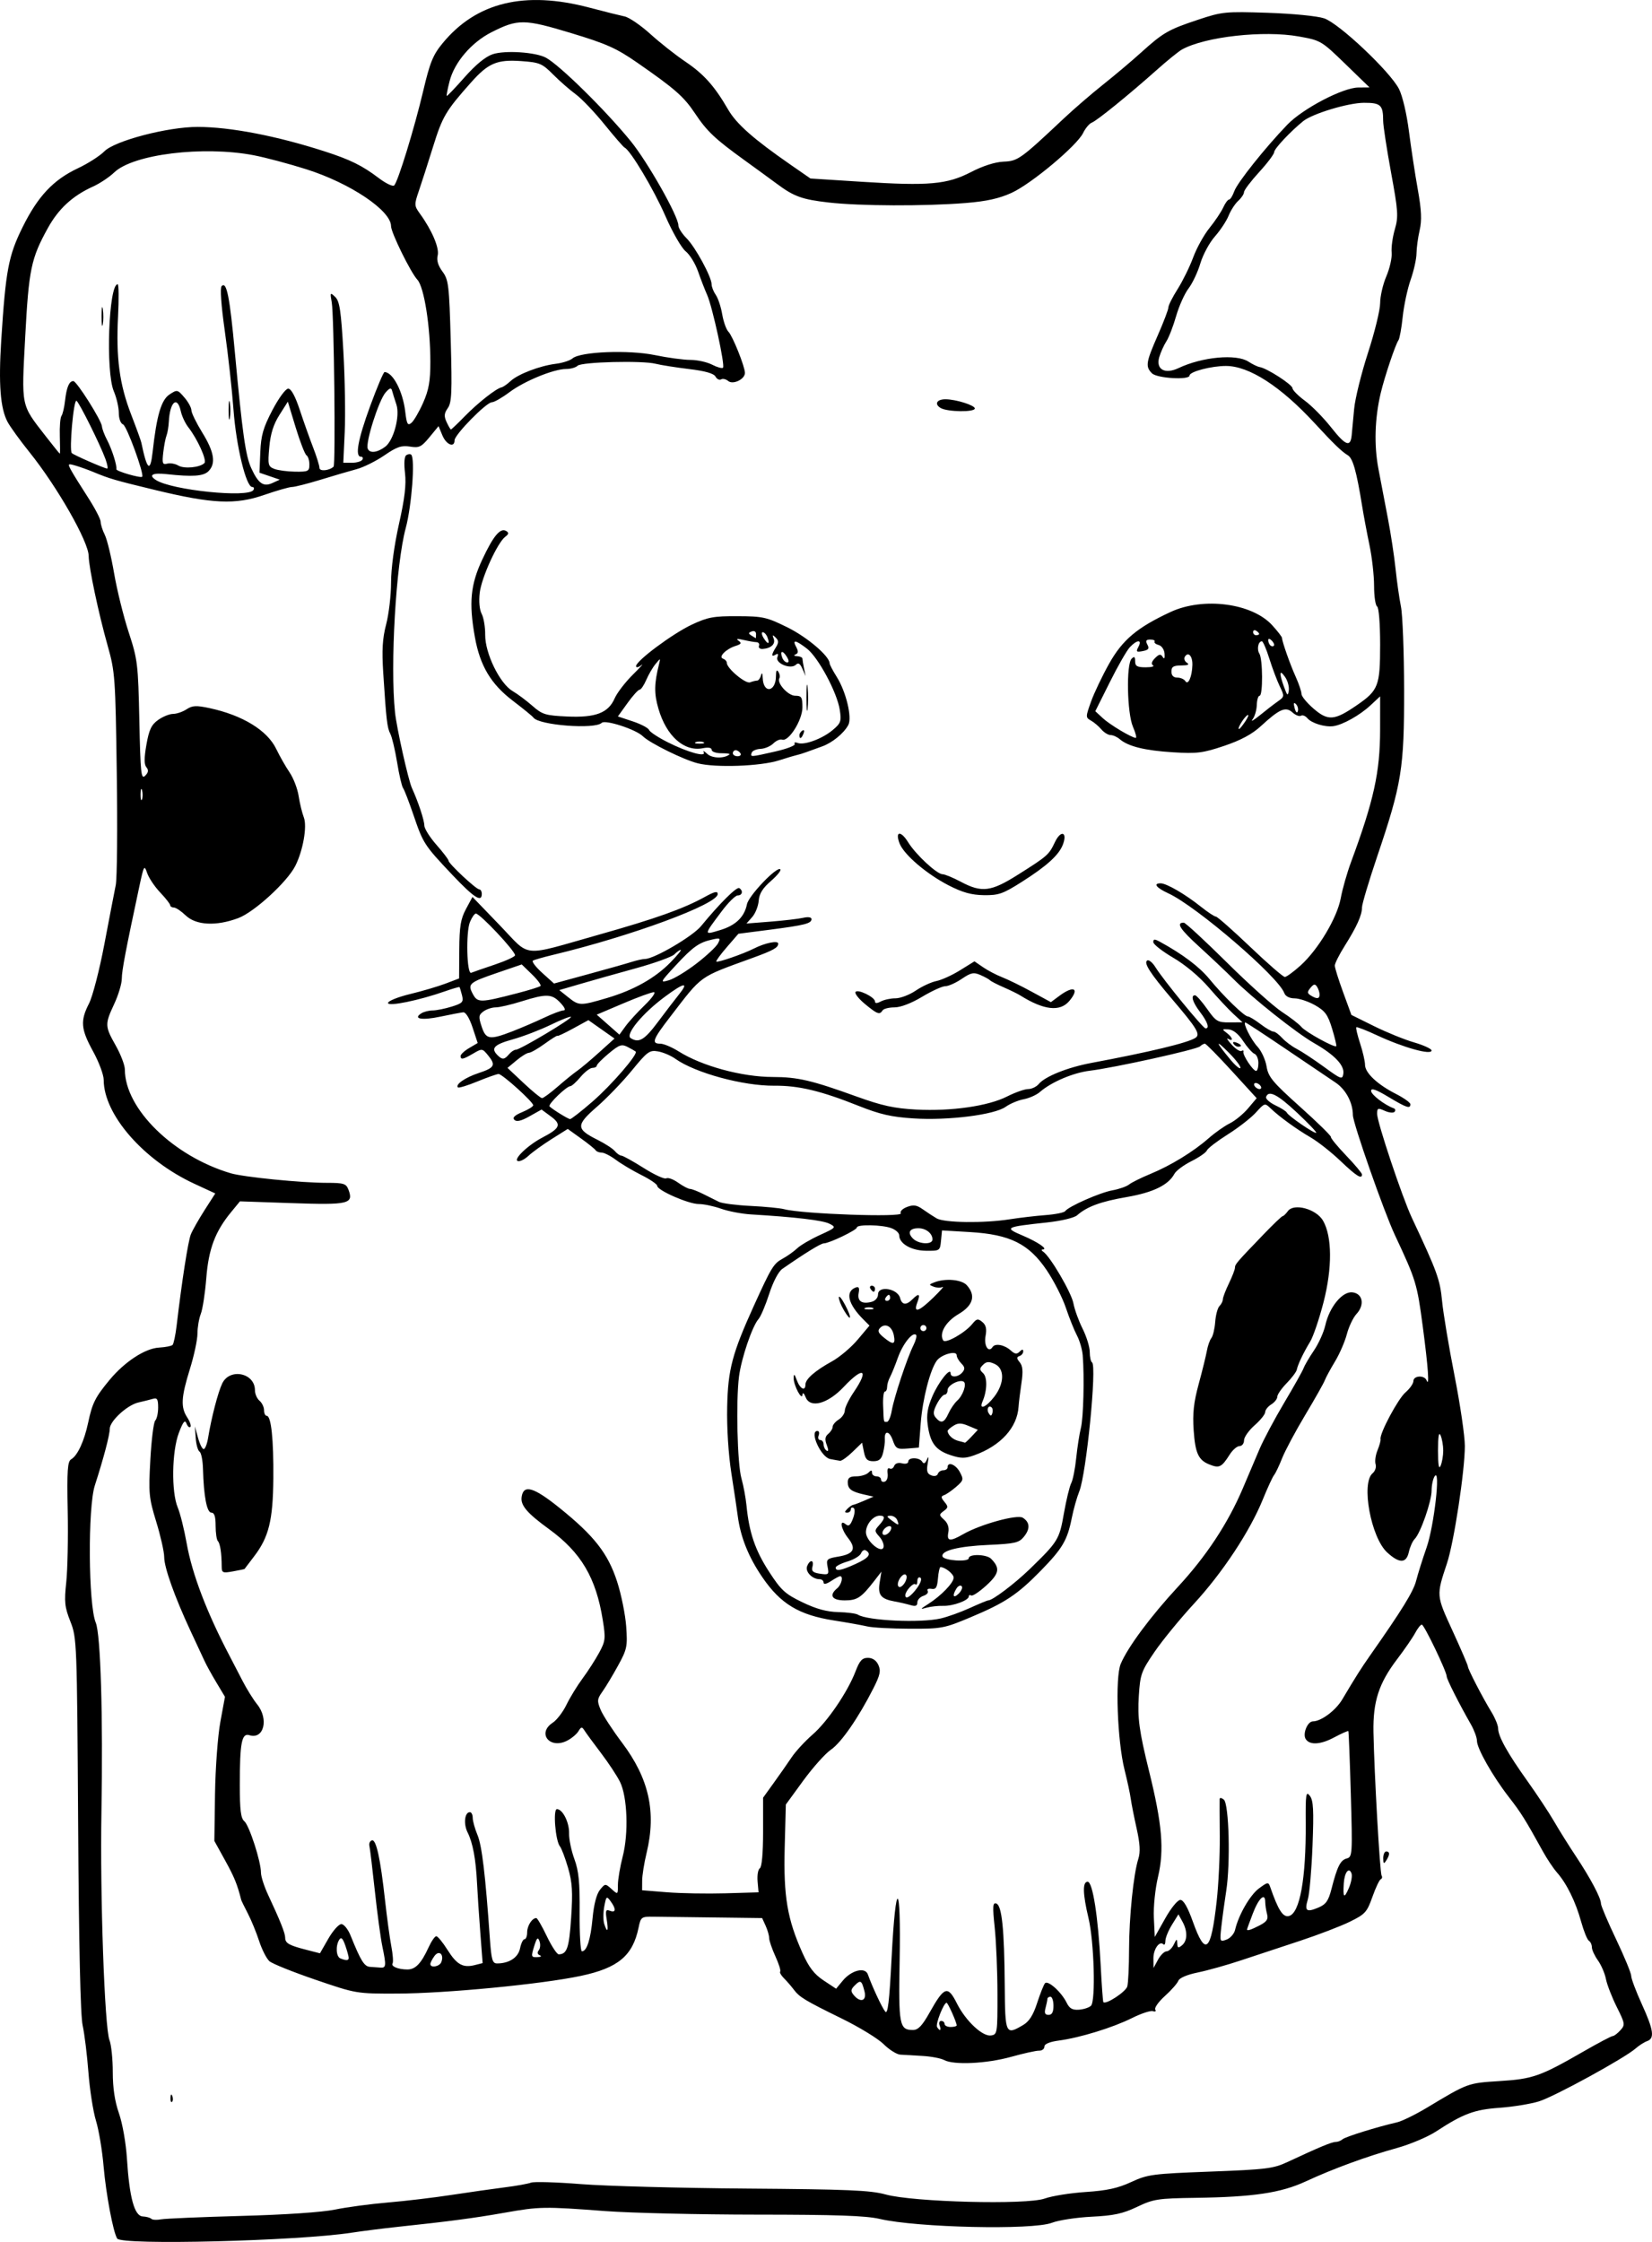 <?xml version="1.0" encoding="UTF-8" standalone="no"?>
<!-- Created with Inkscape (http://www.inkscape.org/) -->
<svg xmlns:rdf="http://www.w3.org/1999/02/22-rdf-syntax-ns#" xmlns="http://www.w3.org/2000/svg" xmlns:cc="http://web.resource.org/cc/" xmlns:dc="http://purl.org/dc/elements/1.1/" xmlns:svg="http://www.w3.org/2000/svg" xmlns:inkscape="http://www.inkscape.org/namespaces/inkscape" xmlns:sodipodi="http://sodipodi.sourceforge.net/DTD/sodipodi-0.dtd" xmlns:ns1="http://sozi.baierouge.fr" xmlns:xlink="http://www.w3.org/1999/xlink" id="svg2" viewBox="0 0 546.16 741.01" version="1.0" inkscape:version="0.91 r13725">
  <g id="layer1" transform="translate(-87.717 -138.83)">
    <path id="path2616" style="fill:#000000" d="m126.46 878.72c-1.35-2.17-3.7-14.71-4.5-23.93-0.45-5.22-1.58-11.97-2.51-15-0.93-3.02-2.06-10.22-2.5-16-0.44-5.77-1.3-12.75-1.91-15.5-0.73-3.26-1.25-26.39-1.49-66.5-0.38-60.34-0.43-61.6-2.56-67-1.89-4.79-2.07-6.47-1.37-13 0.44-4.12 0.66-14.76 0.48-23.64-0.26-13.38-0.06-16.29 1.16-17 2.11-1.23 4.32-6.03 5.62-12.19 1.35-6.37 2.33-8.32 7.03-14 5.01-6.04 11.77-10.47 16.39-10.72 2.09-0.12 4.1-0.51 4.47-0.88 0.36-0.37 0.97-3.24 1.34-6.37 1.76-14.93 3.79-27.93 4.71-30.2 0.56-1.37 2.61-4.97 4.54-8l3.53-5.5-6.94-3.21c-16.79-7.78-29.95-22.86-29.95-34.33 0-1.66-1.58-5.89-3.5-9.39-4.07-7.41-4.3-10.09-1.35-15.86 1.19-2.31 3.48-11.18 5.09-19.71 1.62-8.52 3.3-17.26 3.74-19.41 0.45-2.14 0.6-18.79 0.34-37-0.44-31.68-0.57-33.47-3-42.09-3.02-10.68-6.24-25.9-6.29-29.72-0.05-4.74-10.42-22.9-19.569-34.28-3.095-3.85-6.352-8.35-7.238-10-2.399-4.47-3.022-12.49-2.098-27 1.477-23.15 2.379-27.92 7.07-37.4 5.055-10.21 10.145-15.62 18.305-19.46 3.3-1.55 7.23-4.07 8.73-5.59 3.46-3.5 20.98-8.08 30.84-8.06 10.81 0.02 26.03 2.95 41.93 8.07 8.44 2.72 12.46 4.69 17.84 8.77 2.42 1.84 4.75 2.96 5.2 2.5 1.28-1.33 6.66-18.85 9.57-31.14 2.27-9.61 3.25-12.01 6.5-15.94 11.14-13.48 27.06-17.33 48.39-11.71 4.95 1.31 10.22 2.62 11.7 2.93 1.49 0.3 5.31 2.91 8.5 5.79 3.19 2.89 8.4 7 11.58 9.14 6.11 4.11 9.67 8.09 14.16 15.85 2.76 4.77 8.38 9.73 20.64 18.23l6.58 4.56 16.92 1.08c22.25 1.42 28.24 0.89 36.18-3.22 3.91-2.03 7.94-3.31 10.73-3.43 4.77-0.2 5.59-0.79 20.01-14.35 3.3-3.1 9.11-8.11 12.91-11.13s9.43-7.76 12.5-10.54c7.35-6.64 9.06-7.63 18.92-10.9 7.95-2.64 8.98-2.74 23-2.28 8.33 0.28 16.4 1.07 18.67 1.84 4.92 1.66 21.79 17.58 24.73 23.34 1.15 2.26 2.56 8.23 3.29 14 0.71 5.53 2.02 14.16 2.92 19.18 1.23 6.91 1.38 10.19 0.62 13.5-0.56 2.4-1.02 5.84-1.04 7.65-0.01 1.8-0.88 5.73-1.94 8.73-1.05 3-2.23 8.5-2.62 12.22-0.39 3.73-1.02 7.22-1.41 7.77-1.01 1.42-4.61 12.16-5.87 17.5-1.97 8.32-2.23 17.17-0.76 24.95 0.79 4.15 2.22 11.6 3.16 16.55 0.95 4.95 2.08 12.38 2.51 16.5 0.43 4.13 1.23 9.75 1.78 12.5 0.56 2.75 1.03 15.13 1.05 27.5 0.04 26.08-0.77 31.11-8.93 55.21-2.74 8.12-4.99 15.65-4.99 16.73 0 2.57-1.7 6.36-5.73 12.76-1.8 2.86-3.27 5.79-3.26 6.5 0 0.72 1.24 4.68 2.75 8.8l2.74 7.5 7.5 3.71c4.12 2.04 10.09 4.47 13.25 5.38 3.16 0.92 5.75 2.12 5.75 2.66 0 1.63-9.27-0.94-18-5-3.58-1.67-6.67-2.87-6.88-2.68-0.21 0.2 0.36 2.59 1.25 5.33 0.9 2.74 1.63 5.93 1.63 7.09 0 2.65 4.1 6.51 10.25 9.63 2.61 1.33 4.75 2.86 4.75 3.4 0 1.6-1.31 1.16-7.31-2.45-4.04-2.43-5.69-3-5.69-1.98 0 1.24 4.41 4.64 7.5 5.77 0.55 0.2 0.66 0.73 0.25 1.17s-1.87 0.28-3.25-0.35c-2.25-1.02-2.5-0.92-2.5 1.04 0 2.72 8.3 27.55 11.46 34.28 8.44 17.98 9.33 20.44 10.02 27.61 0.39 4.07 2.25 15.16 4.12 24.66s3.4 19.94 3.4 23.2c0 8.24-3.58 31.75-5.89 38.73-3.58 10.78-3.6 10.54 1.85 22.41 2.77 6.04 5.04 11.31 5.04 11.71 0 0.9 4.9 10.37 7.85 15.18 1.18 1.93 2.14 4.31 2.15 5.29 0 2.63 3.08 8.17 9.66 17.39 3.21 4.5 7.19 10.52 8.84 13.37 1.65 2.86 4.89 8.03 7.19 11.49 4.85 7.3 8.31 13.82 8.31 15.67 0 0.72 2.25 6.02 5 11.79s5 11.23 5 12.12c0 0.9 1.58 5.09 3.5 9.31 3.92 8.6 4.31 11.35 1.75 12.25-0.96 0.34-2.65 1.42-3.75 2.39-3.59 3.19-26.87 15.94-32 17.52-2.75 0.85-8.6 1.8-13 2.12-8.38 0.59-12.01 1.95-21 7.82-2.75 1.8-8.6 4.27-13 5.49-9.93 2.75-21 6.81-30.07 11.01-8.26 3.82-17.32 5.17-36.43 5.44-12.51 0.18-13.93 0.4-19.38 3-4.72 2.24-7.67 2.88-15 3.24-5.01 0.25-10.92 1.15-13.12 2-6.38 2.48-44.61 1.62-57-1.28-4.53-1.06-14.48-1.4-40.67-1.41-19.07-0.01-41.57-0.54-50-1.17-20.28-1.53-21.68-1.51-33.33 0.55-10.05 1.77-18.35 2.87-35 4.63-4.95 0.53-11.92 1.41-15.5 1.96-17.84 2.75-76.14 4.21-77.54 1.94zm41.04-7.48c14.52-0.39 26.76-1.22 31-2.1 3.85-0.8 11.72-1.85 17.5-2.34s15.22-1.61 21-2.5c5.78-0.88 13.65-2 17.5-2.49 3.85-0.48 7.8-1.19 8.78-1.57 0.97-0.37 8.4-0.16 16.5 0.49 8.09 0.64 32.72 1.3 54.72 1.47 33.49 0.25 40.98 0.56 46 1.95 9.16 2.53 46.61 3.49 52.6 1.35 2.42-0.87 8.54-1.84 13.6-2.17 6.98-0.46 10.6-1.25 15-3.29 5.45-2.52 7.02-2.73 26.17-3.45 18.49-0.7 20.84-0.99 25.5-3.17 10.47-4.89 14.64-6.63 15.92-6.63 0.72 0 1.74-0.39 2.26-0.87 0.9-0.83 11.53-4.13 17.95-5.59 1.65-0.37 6.15-2.57 10-4.88 13.61-8.18 13.42-8.11 24-8.78 11.03-0.7 13.41-1.54 27.8-9.82 4.83-2.78 9.15-5.06 9.59-5.06s1.57-0.85 2.52-1.9c1.64-1.81 1.58-2.19-1.2-7.75-1.6-3.22-3.2-7.35-3.56-9.18-0.35-1.84-1.54-4.61-2.64-6.16-1.11-1.55-2.01-3.51-2.01-4.35 0-0.85-0.44-1.82-0.99-2.15-0.54-0.34-1.69-3.18-2.56-6.31-1.8-6.55-4.77-12.6-7.94-16.2-1.21-1.37-3.32-4.52-4.69-7-5.9-10.68-7.22-12.79-11.27-18-5.35-6.9-10.55-16.06-10.55-18.6 0-1.06-0.9-3.5-1.99-5.41-3.96-6.93-8.01-14.95-8.01-15.87 0-1.59-7.46-17.11-8.22-17.11-0.4-0.01-1.39 1.23-2.19 2.74s-3.51 5.45-6.02 8.75c-6.02 7.94-7.96 13.93-7.78 24.03 0.25 13.5 2.12 46.51 2.69 47.43 0.29 0.48 0.17 1.02-0.28 1.21-0.45 0.18-1.69 2.81-2.76 5.83-1.78 5.04-2.4 5.73-7.44 8.2-3.02 1.49-10.45 4.33-16.5 6.33-6.05 1.99-14.82 4.89-19.5 6.45s-11.12 3.36-14.31 4.01c-3.53 0.72-6.06 1.8-6.42 2.75-0.33 0.86-2.32 3.12-4.43 5.02-2.1 1.9-3.54 3.92-3.19 4.48 0.35 0.57 0.01 0.8-0.76 0.53-0.76-0.27-3.88 0.76-6.93 2.28-6.33 3.16-17.26 6.52-24.21 7.44-3.06 0.41-4.75 1.12-4.75 2.01 0 0.76-0.79 1.36-1.75 1.33s-5.13 0.89-9.25 2.04c-8.13 2.26-18.93 2.77-22.14 1.06-1.1-0.59-4.33-1.2-7.18-1.36-2.85-0.15-6.15-0.35-7.33-0.43-1.18-0.07-3.66-1.63-5.5-3.46s-8.07-5.64-13.85-8.47c-12.27-6.02-13.97-7.05-15.92-9.65-0.8-1.07-2.24-2.72-3.19-3.67s-1.5-1.94-1.24-2.21c0.27-0.27-0.44-2.53-1.58-5.03s-2.07-5.22-2.07-6.05-0.52-2.65-1.16-4.05l-1.16-2.55-15.84-0.2c-8.71-0.12-17.73-0.23-20.05-0.25-4.05-0.05-4.23 0.09-4.96 3.63-1.93 9.28-6.75 13.31-19.08 15.93-12.92 2.75-44.66 5.81-60.74 5.85-13.47 0.04-13.52 0.03-27-4.58-7.43-2.54-14.28-5.29-15.22-6.12-0.94-0.82-2.46-3.8-3.39-6.63-0.92-2.82-2.6-6.93-3.74-9.13s-2.13-4.22-2.2-4.5c-1.31-5.18-2.27-7.53-5.29-13l-3.59-6.5 0.22-15.5c0.13-8.58 0.91-19.21 1.76-23.82l1.53-8.31-2.81-4.69c-1.55-2.57-3.33-5.8-3.96-7.18-0.64-1.37-2.73-5.87-4.66-10-5.22-11.22-8.66-20.86-8.66-24.32 0-1.69-1.18-6.92-2.62-11.63-2.44-7.95-2.58-9.4-1.96-20.54 0.36-6.6 1.09-12.42 1.62-12.95s0.96-2.47 0.96-4.33c0-2.74-0.33-3.27-1.75-2.84-0.96 0.28-3.1 0.82-4.75 1.19-3.71 0.83-9.5 6.15-9.5 8.71 0 2.03-2.03 9.73-4.93 18.71-2.36 7.31-2.15 39.49 0.3 45.36 1.62 3.86 2.43 30.98 1.88 62.64-0.49 27.64 1.05 71.21 2.65 75.32 0.61 1.54 1.1 6.31 1.1 10.59 0 5.27 0.66 9.68 2.06 13.68 1.16 3.33 2.3 9.85 2.62 14.91 0.82 12.89 2.47 18.97 5.22 19.12 1.19 0.06 2.46 0.41 2.83 0.78s1.82 0.45 3.22 0.18c1.4-0.26 13.35-0.77 26.55-1.13zm-23.42-39.03c0.05-1.17 0.28-1.4 0.6-0.61 0.29 0.73 0.26 1.59-0.08 1.92-0.33 0.33-0.56-0.26-0.52-1.31zm400.94-79.17c-0.01-1.24 0.43-2.25 0.98-2.25 1.25 0 1.25 1.06 0 3-0.78 1.21-0.97 1.07-0.98-0.75zm-127.54 44.75c-0.01-7.42-0.42-17.27-0.91-21.88-0.74-7.03-0.65-8.31 0.52-7.93 1.85 0.61 2.66 8.47 2.8 27.06 0.12 16.21 0.27 16.54 6.09 13.1 1.98-1.17 3.33-3.28 4.61-7.25 1-3.08 2.17-6.02 2.6-6.54 0.95-1.13 5.41 2.86 7.16 6.41 0.94 1.93 1.92 2.48 4.1 2.32 1.58-0.12 3.36-0.71 3.96-1.31 1.59-1.61 1.03-21.2-0.83-28.98-1.91-8.02-2.01-12-0.28-12 1.67 0 3.47 11.49 4.3 27.5 0.34 6.6 0.74 12.13 0.89 12.29 0.83 0.91 7.44-3.42 7.92-5.19 0.31-1.15 0.57-6.61 0.58-12.13 0.01-10.78 1.47-25.06 3.07-30.05 0.71-2.23 0.56-4.98-0.56-10-0.85-3.8-1.73-8.27-1.96-9.92-0.22-1.65-1.14-5.92-2.04-9.5-2.39-9.51-3.15-30.52-1.27-35 2.33-5.55 9.91-15.75 18.94-25.5 9.32-10.06 16.46-20.89 21.35-32.33 1.8-4.22 4.32-10.14 5.6-13.17 1.28-3.02 4.95-9.91 8.15-15.3 3.21-5.39 6.11-10.56 6.45-11.5 0.34-0.93 1.88-3.56 3.42-5.83 1.54-2.28 3.22-6 3.73-8.28 1.37-6.09 5.64-11.28 8.97-10.9 3.43 0.4 4.13 4.14 1.33 7.16-1.09 1.18-2.52 4.18-3.17 6.65-0.65 2.48-2.41 6.53-3.9 9-1.5 2.48-3.02 5.28-3.38 6.23-0.35 0.95-3.27 6.13-6.49 11.5s-6.65 11.8-7.63 14.27c-0.98 2.48-2.17 4.98-2.65 5.56-0.49 0.58-2.18 4.26-3.77 8.16-4.27 10.5-13.32 24.18-22.76 34.42-4.59 4.98-10.45 12.14-13.03 15.92-4.35 6.37-4.72 7.4-5.17 14.49-0.47 7.32 0.11 11.62 3.4 24.95 4.31 17.42 5.04 25.98 2.97 34.78-0.97 4.09-1.57 9.98-1.4 13.6l0.31 6.37 3.44-6.12c1.93-3.45 4.12-6.13 5.01-6.13 1.04 0 2.43 2.41 4.14 7.2 4.17 11.65 5.98 10.09 7.88-6.84 0.61-5.42 1.07-15.03 1.02-21.36-0.06-6.32-0.08-11.89-0.05-12.37 0.04-0.48 0.66-0.38 1.39 0.23 1.71 1.42 2.22 21.08 0.78 30.21-0.55 3.54-1.27 8.78-1.59 11.66-0.57 5.12-0.53 5.21 1.7 4.39 1.25-0.47 2.53-1.92 2.83-3.23 1.13-4.9 4.94-11.51 7.91-13.7 2.86-2.12 3.11-2.15 3.69-0.48 2.67 7.71 4.23 10.13 6.22 9.61 3.59-0.93 5.65-12.38 5.53-30.71-0.07-9.67 0.09-10.67 1.37-9 1.16 1.53 1.33 4.67 0.88 16.39-0.31 7.98-1 15.96-1.53 17.74-1.18 3.94-0.52 4.47 3.48 2.79 2.49-1.05 3.31-2.22 4.32-6.16 1.9-7.43 2.95-9.52 5.05-10.07 1.85-0.49 1.91-1.35 1.34-21.15-0.32-11.36-0.69-20.78-0.82-20.94s-2.31 0.81-4.84 2.16c-4.41 2.34-7.98 2.52-9.26 0.45-1.07-1.72 0.6-5.82 2.38-5.83 2.74-0.01 7.55-3.6 9.73-7.28 4.48-7.54 6.15-10.18 9.24-14.59 10.58-15.07 14.26-21.06 15.17-24.62 0.56-2.2 2.11-7.15 3.46-11 2.49-7.14 4.69-26.61 2.64-23.5-0.54 0.83-0.99 2.95-0.99 4.71-0.02 3.63-3.68 14.09-5.6 16.01-0.69 0.69-1.55 2.61-1.92 4.27-0.84 3.83-3.09 3.89-7.16 0.18-5.38-4.92-8.7-22.96-4.82-26.19 0.84-0.69 1.28-2.04 0.98-2.99s-0.02-3.02 0.64-4.61c0.65-1.58 1.1-3.24 1-3.68-0.39-1.77 5.78-13.34 8.24-15.44 1.44-1.24 2.62-2.92 2.62-3.75 0-1.82 3.62-2.03 4.34-0.26 1.03 2.57 0.56-4.17-1.24-17.75-1.9-14.28-2.21-15.29-9.23-30.27-3.65-7.79-13.86-36.96-13.88-39.63-0.02-4.13-2.33-8.47-5.74-10.75-2.06-1.39-9.51-6.42-16.56-11.18-7.04-4.77-13-8.67-13.22-8.67-0.99 0 1.86 5.72 3.99 8 1.28 1.38 2.63 4.3 2.99 6.5 0.57 3.5 1.96 5.17 11.07 13.35 5.73 5.13 10.32 9.63 10.21 10-0.11 0.36 2.15 3.11 5.03 6.12s5.24 5.82 5.24 6.25c0 1.71-1.85 0.55-7.12-4.47-3.03-2.89-7.45-6.37-9.83-7.75-4.71-2.73-10.5-6.94-13.38-9.73-1.75-1.7-1.94-1.64-4.68 1.42-1.58 1.76-5.77 5.04-9.33 7.28-3.56 2.25-6.68 4.64-6.94 5.32s-2.56 2.27-5.1 3.54-5.07 3.15-5.62 4.17c-2 3.73-7.01 6.17-15.76 7.69-8.6 1.48-13.14 3.15-16.43 6.04-0.97 0.84-5.26 1.86-10 2.37-13.79 1.48-14.2 1.69-8.05 4.3 5.11 2.16 8.62 4.58 6.69 4.62-0.52 0-0.44 0.34 0.17 0.75 2.29 1.49 9.36 13.59 9.99 17.1 0.37 2 1.73 5.75 3.03 8.35 1.3 2.59 2.36 6.05 2.36 7.69 0 1.63 0.34 3.18 0.75 3.44 1.67 1.03-1.88 36.86-4.22 42.65-0.78 1.93-1.9 5.89-2.48 8.8-1.46 7.33-3.05 10.04-10.28 17.43-7.74 7.91-11.79 10.59-23.27 15.4-8.6 3.61-9.49 3.78-20 3.74-6.05-0.02-12.35-0.35-14-0.75-1.65-0.39-6.64-1.29-11.09-1.98-11.54-1.81-17.61-5.46-23.63-14.25-4.61-6.72-7.25-13.31-8.17-20.39-0.25-1.92-1.19-8.22-2.09-13.99-0.99-6.35-1.54-15.05-1.39-22 0.26-12.33 1.67-17.63 8.88-33.51 5.73-12.6 6.46-13.79 9.4-15.41 1.6-0.87 3.78-2.42 4.85-3.44s4.44-3 7.49-4.39c5.42-2.48 5.5-2.57 3.15-3.77-2.18-1.11-11.24-2.18-25.9-3.06-3.02-0.18-7.47-1.02-9.88-1.88-2.4-0.85-5.73-1.55-7.4-1.55-3.38 0-13.72-4.53-13.72-6.01 0-0.53-2.36-2.14-5.25-3.58-2.89-1.45-6.68-3.71-8.43-5.02s-3.87-2.39-4.69-2.39c-0.83 0-1.73-0.35-1.99-0.77s-2.44-2.19-4.85-3.91l-4.37-3.14-5.36 3.37c-2.95 1.86-6.38 4.35-7.64 5.52-1.25 1.18-2.83 1.96-3.51 1.73-1.61-0.53 3.39-5.31 8.16-7.79 5.86-3.06 6.36-4.31 2.79-6.95l-3.1-2.29-3.97 2.23c-2.75 1.55-4.28 1.91-5.01 1.18-0.72-0.72 0.06-1.51 2.59-2.56 2-0.83 3.63-1.85 3.63-2.26 0-1.11-10.25-10.36-11.46-10.34-0.57 0.02-3.72 1.13-6.99 2.47-3.27 1.35-6.17 2.23-6.44 1.96-0.94-0.95 2.42-3.28 6.85-4.74 5.29-1.75 5.75-2.61 3.15-5.81-1.91-2.35-2.01-2.37-4.93-0.65-3.4 1.99-4.18 2.14-4.18 0.81 0-0.52 1.27-1.7 2.82-2.61l2.83-1.67-1.7-5.14c-1.01-3.05-2.26-5.09-3.08-5.01-0.75 0.07-4.17 0.72-7.59 1.44-6.09 1.29-9.18 0.74-6.25-1.11 0.81-0.51 2.49-0.94 3.74-0.94 1.24-0.01 4.07-0.58 6.29-1.27 3.6-1.12 3.96-1.51 3.4-3.75-0.34-1.37-0.72-2.59-0.83-2.7-0.11-0.12-2.22 0.49-4.67 1.35-8.67 3.05-18.96 5.16-18.96 3.9 0-0.65 3.26-1.97 7.25-2.94 3.99-0.96 9.27-2.52 11.75-3.46l4.5-1.71 0.06-9.47c0.05-7.71 0.46-10.21 2.21-13.47l2.15-4 9 9.34c10.5 10.89 6.6 10.53 33.08 3.05 18.47-5.21 27.76-8.53 34.75-12.4 3.22-1.78 4.25-2.01 4.25-0.94 0 3.35-28.56 13.89-54.37 20.08-3.23 0.77-6.25 1.64-6.72 1.92-0.46 0.29 0.92 2.11 3.07 4.05l3.9 3.52 11.31-3.09c6.22-1.69 12.69-3.52 14.38-4.06 1.69-0.53 3.66-0.97 4.38-0.97 3.02 0 15.75-7.46 18.54-10.86 6.14-7.47 11.78-13.09 12.63-12.56 1.36 0.84 1.04 2.42-0.5 2.42-0.76 0-3.15 2.36-5.31 5.25-6.01 8.02-6 7.86-0.6 6.24 5.21-1.55 8.11-4.33 8.96-8.58 0.57-2.84 9.93-12.64 11.03-11.54 0.35 0.35-1.06 2.09-3.13 3.88-2.7 2.34-3.84 4.17-4.02 6.51-0.14 1.79-1.11 4.22-2.15 5.39l-1.9 2.14 8-0.63c4.4-0.35 9.24-0.92 10.75-1.26 1.65-0.38 2.75-0.21 2.75 0.42 0 1.46-2.17 2.01-13.9 3.53l-10.26 1.32-3.82 4.42c-2.1 2.42-3.67 4.57-3.48 4.77 0.41 0.42 8.95-2.53 12.46-4.32 3.65-1.85 8-2.73 8-1.62 0 1.34-1.58 2.22-8.5 4.74-18.02 6.57-16.4 5.41-27.25 19.51-5.76 7.48-6.25 8.83-3.23 8.83 1.11 0 3.83 1.15 6.05 2.54 7.67 4.85 20.95 8.46 31.16 8.47 8.23 0.02 12.83 1.09 27.77 6.49 8.34 3.01 12.38 3.89 19.64 4.28 11.55 0.61 23.78-1.15 30.02-4.32 2.66-1.35 5.8-2.45 6.97-2.46 1.17 0 2.74-0.75 3.5-1.66 2.06-2.5 9.53-5.5 17.37-6.97 19.47-3.65 31.85-6.63 34.42-8.28 1.76-1.14 0.59-3.09-7.72-12.84-7.23-8.49-9.46-11.97-8.2-12.75 0.53-0.33 1.76 0.68 2.73 2.25 2.56 4.13 15.64 20.11 16.52 20.18 1.45 0.13 0.72-2.1-1.75-5.34-2.51-3.29-3.2-5.59-1.69-5.59 0.44 0 2.23 2.03 3.98 4.5 2.92 4.15 3.5 4.5 7.44 4.47l4.27-0.03-3-2.76c-1.65-1.52-5.32-5.45-8.15-8.74-3.09-3.59-7.8-7.53-11.75-9.84-3.63-2.13-6.6-4.45-6.6-5.17 0-1.06 0.44-1.07 2.25-0.08 7.44 4.06 13.01 8.26 16.32 12.3 4.61 5.63 11.52 12.35 12.7 12.35 0.47 0 2.34 1.13 4.14 2.5 1.8 1.38 3.73 2.5 4.28 2.5s1.86 0.95 2.9 2.1c1.05 1.16 3.22 2.79 4.83 3.62s5.67 3.51 9.01 5.94c5.67 4.14 6.09 4.29 6.4 2.29 0.43-2.78-2.89-6.26-9.64-10.12-5.93-3.4-20.48-14.95-26.75-21.25-2.23-2.24-7.26-6.99-11.17-10.56-6.47-5.9-7.84-8.02-5.19-8.02 0.53 0 6.92 5.9 14.19 13.1 7.28 7.21 15.5 14.59 18.27 16.4 2.78 1.81 5.67 4.05 6.44 4.98 1.39 1.67 10.96 6.94 11.51 6.34 0.16-0.18-0.47-2.79-1.38-5.8-1.4-4.61-2.31-5.85-5.64-7.74-2.18-1.23-5.22-2.25-6.75-2.26-1.73-0.01-3.02-0.68-3.42-1.77-1.93-5.35-29.05-28.67-38.3-32.93-4.02-1.85-5.15-3.32-2.56-3.32 1.93 0 8.09 3.58 13.23 7.67 2.29 1.83 4.55 3.33 5.03 3.33 0.47 0 5.57 4.5 11.33 9.99 5.76 5.5 10.92 9.98 11.47 9.96s2.86-1.7 5.13-3.74c5.85-5.25 12.16-15.81 13.35-22.31 0.54-2.97 2.07-8.32 3.39-11.9 7.53-20.34 9.6-29.72 9.62-43.65l0.01-11.15-3.19 2.97c-3.51 3.28-9.22 6.48-12.32 6.89-2.79 0.36-7.19-0.99-8.56-2.65-0.64-0.76-1.58-1.12-2.11-0.8-0.52 0.32-1.78-0.17-2.8-1.09-2.26-2.04-4.27-1.17-10.46 4.53-2.86 2.64-6.61 4.66-12.1 6.51-7.07 2.38-8.97 2.62-16.96 2.13-9.24-0.57-14.8-1.94-17.58-4.33-0.87-0.75-2.23-1.36-3.03-1.36-0.79 0-2.18-0.85-3.07-1.89-0.89-1.05-2.44-2.36-3.45-2.92-1.76-0.99-1.76-1.2 0.06-6.27 1.04-2.89 3.73-8.53 5.98-12.53 4.43-7.89 9.24-11.93 20.32-17.08 10.84-5.02 26.94-2.92 33.59 4.39 1.75 1.92 3.2 3.79 3.22 4.15 0.09 1.39 2.72 8.85 4.55 12.89 1.05 2.33 1.91 4.88 1.91 5.67s1.83 3 4.07 4.92c4.74 4.06 6.86 3.88 14.22-1.19 7.15-4.91 7.71-6.38 7.71-20.05 0-6.9-0.42-12.23-1-12.59-0.55-0.34-1-3.4-1-6.81 0-3.4-0.68-9.46-1.52-13.45-0.83-3.99-1.93-9.84-2.44-13-1.85-11.48-3.06-15.76-4.75-16.74-1.9-1.11-4.74-3.85-10.9-10.54-11.24-12.2-21.7-18.96-29.36-18.96-4.85 0-12.03 1.88-12.03 3.16 0 1.57-10.76 0.94-12.43-0.73-2.22-2.23-2.01-3.6 1.93-12.57 1.92-4.37 3.5-8.52 3.5-9.21s1.38-3.43 3.07-6.09c1.68-2.66 3.99-7.36 5.13-10.45 1.14-3.08 3.56-7.47 5.4-9.73 1.83-2.27 3.87-5.31 4.52-6.75 0.66-1.45 1.53-2.63 1.94-2.63s1.18-1.24 1.72-2.75c0.99-2.83 10.28-14.47 17.54-22 5.13-5.32 18.35-12.24 23.46-12.28l3.72-0.03-8.01-7.76c-7.88-7.65-8.11-7.79-15.39-9.09-11.62-2.08-30.93 0.07-38.59 4.3-1.1 0.61-4.79 3.59-8.18 6.61-9.28 8.27-19.91 16.9-21.63 17.56-0.84 0.32-2.14 1.87-2.9 3.44-2.02 4.17-17.09 16.79-23.64 19.78-4.08 1.87-8.27 2.8-15.15 3.36-13.57 1.09-35.03 1.01-45.35-0.17-8.8-1.01-11.46-1.97-17.16-6.22-1.65-1.23-6.38-4.67-10.5-7.65-9.95-7.18-12.55-9.64-16.56-15.66-3.66-5.48-6.64-8.09-19.05-16.69-6.89-4.78-10.16-6.24-21.91-9.79-15.45-4.67-17.53-4.69-26.26-0.27-6.63 3.35-12.28 9.96-13.87 16.21-0.65 2.53-1.07 4.71-0.93 4.84 0.13 0.14 2.79-2.64 5.9-6.17 3.7-4.19 6.94-6.83 9.32-7.62 4.06-1.34 14.13-0.68 17.55 1.15 4.54 2.43 19.76 17.41 28.06 27.61 5.63 6.93 15.75 24.81 15.75 27.85 0 0.84 1.21 2.74 2.69 4.22 2.91 2.91 8.28 12.77 8.3 15.25 0 0.84 0.63 2.41 1.38 3.5 0.76 1.08 1.71 3.97 2.12 6.41 0.42 2.45 1.34 5.03 2.06 5.75 1.38 1.39 5.45 11.54 5.45 13.61 0 2.09-3.94 3.99-5.53 2.67-0.76-0.63-1.82-0.87-2.36-0.53-0.55 0.33-1.38-0.09-1.85-0.94-0.58-1.04-3.45-1.85-8.81-2.49-4.37-0.53-9.3-1.31-10.95-1.73-4.36-1.13-24.56-0.62-25.83 0.65-0.59 0.59-2.29 1.07-3.78 1.07-4.11 0-13.85 3.99-18.78 7.7-2.42 1.81-5.02 3.3-5.78 3.3-1.81 0-12.33 10.72-12.33 12.57 0 2.59-2.73 1.49-4.02-1.62l-1.27-3.06-3.01 3.66c-2.68 3.24-3.41 3.6-6.45 3.1-2.81-0.45-4.35 0.08-8.44 2.89-2.75 1.89-6.87 3.94-9.16 4.56-2.28 0.61-7.67 2.19-11.96 3.51-4.3 1.31-8.54 2.39-9.43 2.39-0.88 0-5.02 1.18-9.18 2.62-9.57 3.31-17.08 2.97-36.18-1.65-13.46-3.26-14.87-3.67-20.4-5.96-1.65-0.69-4.24-1.61-5.75-2.06-2.59-0.76-2.68-0.68-1.6 1.37 0.63 1.2 3.11 5.19 5.5 8.88 2.39 3.68 4.35 7.42 4.35 8.3s0.61 2.82 1.36 4.3c0.75 1.49 2.14 7.2 3.08 12.7s3.11 14.28 4.82 19.5c2.96 9.05 3.13 10.44 3.53 29.22 0.37 17.5 0.59 19.55 1.91 18.22 1.1-1.09 1.21-1.84 0.42-2.8-0.77-0.93-0.77-3.05 0.01-7.48 0.87-4.95 1.64-6.57 3.88-8.17 1.54-1.09 3.76-1.99 4.93-1.99s3.17-0.68 4.45-1.52c1.94-1.27 3.2-1.33 7.61-0.39 10.89 2.34 19.06 7.33 22.03 13.47 1.16 2.41 3.16 5.92 4.44 7.8 1.27 1.88 2.62 5.38 2.98 7.78 0.37 2.4 1.14 5.58 1.72 7.08 1.14 2.97-0.27 10.98-2.83 16.03-2.69 5.31-13.57 15.27-18.84 17.24-7.3 2.74-13.96 2.4-17.38-0.87-1.5-1.44-3.27-2.62-3.92-2.62-0.66 0-1.2-0.34-1.21-0.75 0-0.41-1.5-2.33-3.34-4.26-1.83-1.93-3.76-4.83-4.3-6.44-0.92-2.75-1.08-2.47-2.57 4.51-4.56 21.33-5.77 27.71-5.79 30.44 0 1.65-1.13 5.41-2.5 8.35-3.15 6.76-3.12 7.37 0.51 13.8 1.65 2.93 3 6.48 3 7.9 0 12.96 16.03 28.66 35 34.28 4.3 1.27 23.36 3.17 31.83 3.17 5.55 0 6.33 0.25 7.09 2.25 1.78 4.69 0.09 5.1-18.64 4.45l-17.23-0.59-2.86 3.48c-5.34 6.47-7.5 12.2-8.27 21.89-0.39 4.96-1.21 10.29-1.82 11.84-0.6 1.54-1.1 4.47-1.1 6.5 0 2.02-1.12 7.28-2.49 11.68-2.92 9.41-3.1 12.68-0.87 16.07 0.89 1.37 1.36 2.77 1.02 3.11-0.34 0.33-0.92-0.18-1.29-1.15-0.51-1.34-1.12-0.59-2.52 3.11-2.32 6.09-2.52 19.52-0.37 24.66 0.82 1.95 2.15 7.3 2.96 11.87 1.81 10.18 6.69 22.94 14.26 37.33 0.87 1.65 2.73 5.25 4.15 8 1.41 2.75 3.6 6.27 4.86 7.83 3.95 4.87 2.25 11.74-2.53 10.23-2.55-0.81-3.18 2.46-3.18 16.44 0 8.32 0.34 11.04 1.49 11.99 1.63 1.36 5.51 13.34 5.51 17.02 0 1.26 1.07 4.59 2.39 7.39 3.98 8.51 5.61 12.6 5.61 14.08 0 1.82 1.23 2.53 6.87 3.98l4.63 1.19 2.77-4.83c1.52-2.65 3.46-4.82 4.3-4.82s2.21 1.69 3.04 3.75c3.4 8.43 4.53 10.25 6.44 10.38 1.07 0.06 2.63 0.18 3.45 0.25 1.88 0.15 1.95-0.66 0.65-6.88-0.58-2.75-1.71-11.07-2.51-18.5-0.8-7.42-1.61-14.12-1.8-14.87-0.19-0.76 0.17-1.57 0.8-1.8 1.42-0.53 2.83 5.82 4.36 19.67 0.64 5.78 1.58 12.68 2.09 15.33 0.51 2.66 0.7 5.2 0.42 5.65-0.61 1 1.87 2.02 4.92 2.02 2.63 0 4.55-2.01 6.95-7.25 0.94-2.06 2.1-3.75 2.58-3.75 0.47 0 2.14 2.03 3.7 4.51 3.09 4.9 5.1 6.02 9.05 5.03l2.57-0.65-0.78-10.19c-0.43-5.61-0.91-12.9-1.07-16.2-0.39-7.96-1.4-13.39-3.12-16.8-1.42-2.81-0.98-6.7 0.76-6.7 0.51 0 0.93 0.85 0.93 1.88s0.71 3.58 1.58 5.67c1.47 3.49 2.62 13.19 4.09 34.2 0.5 7.08 0.84 8.25 2.39 8.25 4 0 6.98-1.96 7.59-4.98 0.33-1.66 0.99-3.02 1.47-3.02 0.49 0 0.88-1.03 0.88-2.3 0-2.16 1.63-4.7 3.02-4.7 0.34 0 1.9 2.7 3.48 6s3.35 5.99 3.93 5.99c2.75-0.04 3.44-2.06 4.11-12.06 0.57-8.57 0.38-11.68-1.01-16.5-0.95-3.26-2.16-6.46-2.69-7.11-1.49-1.82-2.35-12.32-1-12.32 1.91 0 4.12 4.42 4.02 8.04-0.05 1.9 0.74 5.71 1.75 8.46 1.45 3.95 1.82 7.69 1.74 17.75-0.05 7.01 0.29 12.75 0.75 12.75 1.62 0 2.88-3.9 3.53-10.98 0.42-4.51 1.32-7.97 2.43-9.34 1.72-2.13 1.78-2.13 3.84-0.27 2.09 1.89 2.1 1.89 2.1-1.36 0-1.79 0.72-6.03 1.59-9.4 1.98-7.64 1.55-19.71-0.89-24.65-0.94-1.92-3.76-6.2-6.26-9.5-2.51-3.3-4.98-6.67-5.5-7.5-0.82-1.3-1.08-1.27-1.99 0.25-0.58 0.96-2.26 2.37-3.75 3.13-5.72 2.92-10.04-2.48-4.75-5.94 1.35-0.88 3.4-3.56 4.55-5.95 1.16-2.39 3.55-6.29 5.31-8.67 1.76-2.37 4.23-6.2 5.48-8.51 2.09-3.85 2.19-4.71 1.21-10.79-2.23-13.99-7.17-22.35-17.72-30.03-7.3-5.31-9.5-7.88-9.11-10.64 0.6-4.27 3.92-3.33 12.48 3.55 11.5 9.24 16.07 15.08 19.08 24.38 1.38 4.24 2.73 10.93 3.01 14.84 0.47 6.61 0.28 7.54-2.7 12.96-1.76 3.21-4.08 7.07-5.16 8.58-1.76 2.48-1.81 3.07-0.57 6.04 0.76 1.82 3.93 6.68 7.03 10.8 8.95 11.87 11.42 22.93 8.14 36.5-0.8 3.3-1.46 7.42-1.46 9.16l-0.02 3.16 8.25 0.66c4.54 0.36 13.2 0.51 19.25 0.34l11-0.32-0.32-3.65c-0.17-2.01 0.16-3.94 0.75-4.31 0.66-0.4 1.07-5.03 1.07-11.99v-11.33l3.5-4.86c1.93-2.67 4.59-6.48 5.92-8.46 1.33-1.99 4.44-5.36 6.9-7.5 4.97-4.32 11.65-14.14 14.26-20.97 1.35-3.53 2.18-4.43 4.08-4.43 1.53 0 2.77 0.84 3.45 2.35 0.88 1.93 0.58 3.33-1.66 7.75-4.92 9.7-10.62 17.94-14.02 20.25-1.83 1.25-5.94 5.84-9.13 10.2l-5.78 7.93-0.38 14.35c-0.41 16.03 0.86 23.53 5.89 34.73 2.13 4.75 3.86 7 6.97 9.06l4.14 2.74 2.18-2.64c2.89-3.5 7.42-4.63 8.32-2.08 1.41 3.99 4.65 10.93 5.73 12.27 0.86 1.07 1.37-3.24 2.13-18 1.35-26.29 3.12-25.54 2.64 1.12-0.39 21.34-0.08 22.97 4.39 22.97 1.73 0 3.05-1.37 5.51-5.75 4.88-8.69 6.01-9.06 9.05-3 2.88 5.73 8.44 10.96 11.23 10.56 2.12-0.3 2.18-0.69 2.16-13.81zm-256.47-141.21c-0.02-4.35-0.51-7.63-1.26-8.37-0.41-0.42-0.75-2.7-0.75-5.09 0-3.05-0.41-4.33-1.41-4.33-1.49 0-2.52-5.39-2.77-14.5-0.07-2.75-0.58-5.3-1.13-5.66-0.56-0.36-1.13-2.38-1.27-4.5l-0.27-3.84 1.03 3.75c0.56 2.06 1.4 3.75 1.87 3.75s1.14-1.69 1.47-3.75c1.07-6.57 3.27-15.05 4.66-17.94 2.48-5.22 10.82-3.5 10.82 2.22 0 1.23 0.68 2.79 1.5 3.47 0.82 0.69 1.5 2.09 1.5 3.12 0 1.04 0.4 1.88 0.89 1.88 1.48 0 2.3 7.76 2.19 20.75-0.12 13.82-1.5 19.38-6.39 25.75-1.69 2.2-3.1 4.05-3.13 4.12-0.03 0.06-1.74 0.42-3.8 0.79-3.43 0.62-3.75 0.49-3.75-1.62zm326.46-33.74c-3.56-1.44-4.6-3.74-5.12-11.24-0.39-5.59 0-9.19 1.66-15.31 1.2-4.4 2.41-9.35 2.71-11 0.29-1.65 0.96-3.54 1.48-4.2 0.53-0.65 1.1-3.06 1.27-5.33 0.17-2.28 0.8-4.64 1.42-5.26 0.61-0.61 1.11-1.61 1.11-2.22s0.9-2.98 2-5.25c1.1-2.28 2-4.61 2-5.19 0-1.13 0.53-1.75 9.38-10.94 3.23-3.36 6.1-6.11 6.39-6.11 0.28 0 1.06-0.75 1.73-1.67 1.99-2.72 9.39-0.69 11.62 3.17 3.02 5.25 3.08 15.62 0.16 26.97-1.41 5.48-3.4 11.33-4.41 13-2.21 3.63-4.08 7.55-4.44 9.32-0.15 0.7-1.65 2.7-3.35 4.44-1.69 1.73-3.08 3.74-3.08 4.45 0 0.72-0.9 1.87-2 2.55-1.1 0.69-2 1.83-2 2.54s-1.58 2.67-3.5 4.36c-1.92 1.7-3.5 3.93-3.5 4.97 0 1.05-0.66 1.9-1.48 1.9-0.81 0-2.26 1.24-3.22 2.75-2.75 4.31-3.47 4.66-6.83 3.3zm-113.75-152.13c-2.06-1.69-3.48-3.49-3.17-4 0.68-1.1 6.45 1.7 6.45 3.14 0 0.67 0.65 0.66 1.93-0.02 1.07-0.57 3.26-1.04 4.86-1.04 1.61 0 4.62-1.15 6.69-2.55 2.06-1.4 5.14-2.82 6.83-3.16 1.7-0.34 5.22-1.94 7.83-3.57l4.74-2.94 2.81 1.93c1.55 1.07 4.39 2.56 6.31 3.31s6.35 2.91 9.82 4.81l6.33 3.44 2.88-2.14c4.71-3.48 6.69-2.41 3.22 1.74-3.08 3.68-8.42 3.07-16.25-1.83-0.82-0.52-3.3-1.73-5.5-2.69s-4.22-2-4.5-2.32c-0.28-0.31-1.68-1.09-3.13-1.72-2.26-0.99-3.13-0.81-6.2 1.27-1.96 1.33-4.4 2.42-5.43 2.42-1.02 0-4.47 1.58-7.67 3.5-3.54 2.13-7.11 3.5-9.13 3.5-1.83 0-3.6 0.45-3.94 1-0.95 1.54-1.74 1.25-5.78-2.08zm-136.48-42.74c-9.28-9.82-9.62-10.35-12.83-19.78-1.48-4.34-3.03-8.35-3.44-8.9s-1.3-4.37-1.97-8.5c-0.68-4.12-1.68-8.35-2.23-9.39-1.06-2.03-1.35-4.5-2.35-20.11-0.49-7.65-0.26-11.45 0.97-16.14 0.88-3.38 1.61-9.59 1.61-13.79 0-4.6 1.04-12.28 2.61-19.3 1.92-8.52 2.45-13.07 2-16.9-0.38-3.3-0.22-5.49 0.45-5.91 0.59-0.36 1.32-0.42 1.62-0.12 1.32 1.33 0.14 16.94-1.83 24.25-3.24 11.97-5.18 45.21-3.54 60.91 0.53 5.11 4.39 22.38 5.59 25 2.07 4.53 4.1 10.66 4.1 12.38 0 1.01 1.8 3.88 4 6.38s4 4.86 4 5.24c0 0.97 9.13 9.5 10.16 9.5 0.46 0 0.84 0.68 0.84 1.5 0 2.93-2.59 1.25-9.76-6.32zm164.1 3.49c-7.34-3.78-14.83-10.19-16.24-13.91-1.53-4.03 0.42-4.27 2.84-0.36 2.53 4.1 9.53 10.6 11.41 10.6 0.75 0 3.47 1.13 6.05 2.5 6.89 3.66 9.95 3.28 18.84-2.34 9.84-6.21 10.25-6.57 12.26-10.81 1.94-4.08 4.21-3.34 2.61 0.85-1.31 3.44-5.31 7.08-13.61 12.34-6.18 3.93-7.64 4.44-12.5 4.37-4.11-0.06-7.06-0.88-11.66-3.24zm-82.98-40.35c-4.72-1.2-15.86-6.7-18.11-8.93-2.27-2.26-12.46-5.58-13.61-4.43-2.22 2.22-20.8 0.79-22.57-1.74-0.31-0.45-3.39-2.96-6.84-5.59-7.23-5.51-10.82-11.54-12.52-21.04-2.02-11.32-1.45-17.28 2.44-25.59 3.71-7.93 6-10.64 7.96-9.43 0.88 0.55 0.8 1.02-0.32 1.85-2.56 1.87-7.87 13.48-8.47 18.51-0.34 2.87-0.08 5.64 0.64 7 0.66 1.24 1.19 4.35 1.16 6.91-0.06 6.1 4.79 16.08 9.03 18.59 1.67 0.98 4.64 3.2 6.61 4.93 3.24 2.85 4.3 3.17 11.42 3.5 9.45 0.43 13.64-1.17 15.75-6.01 0.78-1.79 3.48-5.31 6-7.81 2.51-2.49 3.78-3.92 2.82-3.16-0.99 0.77-1.75 0.92-1.75 0.33 0-1.75 12.16-10.79 18.5-13.75 5.22-2.44 7.18-2.8 15.07-2.76 8.38 0.03 9.62 0.31 16.5 3.71 6.5 3.21 13.87 9.49 13.92 11.86 0 0.42 1.07 2.45 2.36 4.5 3.08 4.9 5.14 13.45 3.82 15.9-1.49 2.76-5.31 5.88-8.67 7.08-1.65 0.58-3.9 1.4-5 1.81s-2.54 0.86-3.21 1c-0.66 0.14-3.36 0.94-6 1.79-6.13 1.96-20.95 2.5-26.93 0.97zm10.56-2.96c0.23-0.2-1.01-0.36-2.75-0.36-1.75 0-3.17-0.51-3.17-1.12 0-0.71-1.08-0.91-2.93-0.54-6.17 1.23-12.04-4-14.68-13.08-1.46-5.01-1.41-8.23 0.22-14.76 0.49-2 0.49-2-1.16 0-0.92 1.1-2.3 3.46-3.07 5.25s-1.77 3.25-2.22 3.25-2.25 1.99-3.99 4.42l-3.18 4.42 4.92 1.63c2.7 0.9 5.13 2.17 5.38 2.83 0.26 0.66 3.05 2.5 6.2 4.08 6.62 3.33 12.85 5.05 11.86 3.26-0.35-0.62 0.19-0.36 1.2 0.58 1.6 1.52 5.68 1.59 7.37 0.14zm3.58-0.36c-0.34-0.55-1.04-1-1.56-1s-0.94 0.45-0.94 1 0.7 1 1.56 1 1.28-0.45 0.94-1zm11.56-0.58c3.83-0.87 6.7-1.99 6.4-2.49-0.31-0.5 0.12-0.65 0.95-0.33 2.17 0.84 8.16-1.36 11.61-4.27 2.69-2.26 2.91-2.9 2.33-6.67-0.89-5.78-7.14-17.4-10.9-20.27-3.79-2.89-4.87-3.03-3.49-0.47 0.74 1.4 0.69 2.06-0.22 2.42-0.73 0.3-0.52 0.54 0.51 0.58 0.96 0.05 1.76 0.42 1.76 0.83 0.01 0.41 0.25 1.88 0.53 3.25l0.52 2.5-1.06-2.42c-0.76-1.73-1.37-2.11-2.14-1.34-1.67 1.67-6.91-0.45-6.13-2.48 0.4-1.05 0.22-1.34-0.56-0.86-1.51 0.93-1.49 0.08 0.05-2.39 0.98-1.56 0.97-2.22-0.05-3.23-1.05-1.04-1.17-0.97-0.66 0.37 0.66 1.75-0.88 3.18-3.64 3.38-0.92 0.07-1.47-0.4-1.23-1.04 0.25-0.63-0.14-1.17-0.85-1.2-0.71-0.02-2.64-0.36-4.29-0.74-2.06-0.49-2.57-0.41-1.62 0.26 1.1 0.77 0.9 1.13-0.95 1.71-3.2 1.02-5.83 3.68-4.17 4.23 0.68 0.23 1.24 0.85 1.24 1.37 0 1.82 6.19 7.02 7.69 6.45 0.81-0.31 1.85-0.57 2.32-0.57 0.46 0 1.05-0.79 1.3-1.75 0.29-1.1 0.5-0.75 0.57 0.94 0.23 5.25 4.37 4.56 4.37-0.72 0-1.78 0.27-2.24 0.81-1.37 0.44 0.72 0.59 1.65 0.33 2.07-0.97 1.57 2.85 5.83 5.23 5.83 2.09 0 2.38 0.46 2.38 3.84 0 4.22-4.54 11.43-6.72 10.67-0.67-0.23-1.98 0.33-2.9 1.26-0.93 0.92-2.83 1.73-4.23 1.79s-2.71 0.63-2.93 1.28c-0.49 1.47-0.48 1.47 7.84-0.42zm7.94-5.36c0-0.52 0.44-1.22 0.99-1.55 0.57-0.35 0.73 0.05 0.39 0.94-0.66 1.73-1.38 2.05-1.38 0.61zm2.33-12.56c0-3.85 0.18-5.3 0.4-3.23 0.22 2.08 0.21 5.23-0.01 7-0.22 1.78-0.4 0.08-0.39-3.77zm-34.08 14.84c-0.69-0.28-1.81-0.28-2.5 0s-0.13 0.5 1.25 0.5 1.94-0.22 1.25-0.5zm27.55-28.29c-1.38-2.21-2.35-1.94-1.45 0.41 0.32 0.85 1.06 1.54 1.63 1.54 0.66 0 0.59-0.72-0.18-1.95zm-6.38-6.41c-0.35-0.9-1.04-1.64-1.54-1.64-0.49 0-0.35 0.88 0.32 1.96 1.42 2.26 2.14 2.08 1.22-0.32zm-3.75-1.04c0-0.81-0.61-1.17-1.42-0.86-1.17 0.44-1.18 0.69-0.08 1.38 0.73 0.47 1.37 0.86 1.41 0.87 0.05 0 0.09-0.62 0.09-1.39zm61.06-74.69c-2.21-1.29-1.33-2.91 1.58-2.9 3.4 0 9.69 1.98 9.69 3.04 0 1.27-9.03 1.16-11.27-0.14zm-0.37 534.59c-0.31-0.82-0.08-1.5 0.53-1.5s1.11 0.45 1.11 1 0.9 1 2 1 2-0.24 2-0.53c0-0.99-2.89-7.47-3.34-7.47-0.94 0-3.73 7.08-3.15 8.01 0.93 1.52 1.5 1.18 0.85-0.51zm37.64-6.5c0-1.65-0.45-3-1-3s-1.01 0.34-1.01 0.75c-0.01 0.41-0.29 1.76-0.62 3-0.44 1.65-0.18 2.25 1.01 2.25 1.13 0 1.62-0.9 1.62-3zm-62.47-4.75c-0.93-3.68-1.3-3.91-3.22-1.99-1.35 1.35-1.41 1.91-0.35 3.19 2.22 2.67 4.36 1.95 3.57-1.2zm-139.91-9.7c0.98-2.55-0.75-4.09-2.27-2.01-0.74 1.01-1.35 2.21-1.35 2.65 0 1.41 3.04 0.87 3.62-0.64zm239.76-3.55c0.72 0 1.8-1.01 2.4-2.25 0.94-1.95 1.09-2 1.15-0.38 0.06 1.55 0.33 1.66 1.57 0.63 1.83-1.52 1.88-4.69 0.12-7.86l-1.31-2.37-2.16 3.48c-1.18 1.92-2.15 4.3-2.15 5.29 0 0.98-0.3 1.5-0.66 1.14-1.29-1.3-3.34 1.62-3.3 4.69l0.04 3.13 1.49-2.75c0.82-1.51 2.09-2.75 2.81-2.75zm-270.38 2.15c0-0.47-0.51-2.31-1.13-4.1-0.83-2.37-1.36-2.88-1.99-1.9-1.27 2.01-1.05 5.61 0.37 6.19 1.95 0.79 2.75 0.73 2.75-0.19zm63.21-0.83c-0.83-0.33-0.96-0.93-0.38-1.67 0.51-0.63 0.62-1.98 0.25-3-0.55-1.5-0.89-1.17-1.79 1.75-1.03 3.37-0.97 3.6 1.05 3.52 1.19-0.04 1.58-0.31 0.87-0.6zm22.09-11.84c-0.48-2.97-0.31-3.42 1.07-2.89 2 0.77 2.1-0.57 0.22-3.14-1.33-1.81-1.45-1.7-2.1 1.73-0.37 2-0.38 4.59-0.02 5.73 1.03 3.23 1.47 2.47 0.83-1.43zm215.85 1.95c2.39-1.24 2.92-2.05 2.46-3.75-0.32-1.2-0.59-3-0.6-4.01-0.02-3.26-2.19-1.23-4.12 3.87-1.04 2.73-1.89 5.07-1.89 5.21 0 0.57 1.27 0.16 4.15-1.32zm30.37-17.23c-0.84-2.2-2.31-0.29-2.54 3.3-0.31 4.83 0.09 5.22 1.66 1.62 0.81-1.86 1.21-4.07 0.88-4.92zm-135.81-84.22c2.32-0.54 6.68-2.1 9.69-3.48 3.01-1.37 5.74-2.5 6.06-2.5 1.41 0 8.71-5.52 13.66-10.31 9.44-9.17 9.81-9.77 11.34-18.49 0.79-4.47 1.88-8.96 2.42-9.97 0.53-1 1.28-4.73 1.64-8.28 0.37-3.55 1.06-8.02 1.55-9.95 0.84-3.38 1.18-16.83 0.6-24-0.16-1.92-1.01-4.87-1.9-6.55-0.89-1.67-2.54-5.79-3.67-9.15s-3.99-8.96-6.35-12.45c-5.87-8.69-12.1-11.79-25.28-12.58l-9.32-0.55-0.33 3.39c-0.32 3.34-0.39 3.39-5.03 3.33-4.84-0.06-8.79-2.36-8.79-5.12 0-0.75-1.15-1.81-2.57-2.34-3.02-1.15-11.43-1.31-11.43-0.22 0 0.84-9.15 5.24-10.92 5.24-0.98 0-6.24 3.24-13.74 8.45-1.27 0.89-3.04 4.27-4.33 8.28-1.2 3.72-2.78 7.45-3.51 8.27-2.08 2.35-5.68 12.94-6.46 19-1.05 8.23-0.56 28.92 0.81 33.71 0.66 2.32 1.41 6.37 1.67 9 0.86 8.85 2.87 14.75 7.44 21.79 4 6.17 5.31 7.37 11.02 10.12 4.55 2.2 8.07 3.17 11.84 3.25 2.95 0.07 5.88 0.45 6.52 0.85 3.18 2 20.69 2.8 27.37 1.26zm-4.11-4.79c4.27-2.72 8.4-7 8.4-8.7 0-1.22-2.84-3.49-4.37-3.49-0.28 0-0.65 1.69-0.82 3.75-0.25 3.01-0.67 3.69-2.16 3.43-1.03-0.17-1.58 0.13-1.24 0.68s-0.29 1.28-1.4 1.64c-1.1 0.35-2.01 1.33-2.01 2.18 0 1.14-0.6 1.38-2.25 0.89-1.24-0.37-3.6-0.92-5.25-1.21-4.58-0.83-5.62-2.15-4.96-6.25l0.58-3.61-2.31 2.99c-4.34 5.62-5.69 6.51-9.81 6.51-4.26 0-5.31-1.67-2.5-4 1.42-1.18 2.1-4 0.96-4-0.29 0-1.64 0.73-3 1.62-1.51 0.99-2.46 1.18-2.46 0.5 0-0.62-0.59-1.12-1.31-1.12-2.43 0-4.83-2.47-4.14-4.28 0.9-2.32 2.39-2.2 1.77 0.15-0.38 1.47 0.17 1.98 2.53 2.32 2.83 0.42 2.99 0.27 2.48-2.27-0.5-2.52-0.25-2.76 3.64-3.41 5.04-0.86 5.92-2.57 3.13-6.11-2.38-3.02-2.96-6.36-0.8-4.57 0.99 0.83 1.56 0.39 2.41-1.87 0.65-1.73 0.74-3.18 0.2-3.51-0.5-0.31-0.91-0.09-0.91 0.49s-0.54 1.06-1.2 1.06c-0.91 0-0.89-0.3 0.05-1.25 0.69-0.69 1.57-1.29 1.95-1.33 0.38-0.05 2.05-0.68 3.7-1.4l3-1.31-3.09-0.69c-4.27-0.97-5.41-1.83-5.41-4.08 0-1.46 0.7-1.94 2.8-1.94 1.54 0 3.34-0.54 4-1.2 0.93-0.93 1.2-0.93 1.2 0 0 0.66 0.68 1.2 1.5 1.2s1.5 0.49 1.5 1.08c0 0.6 0.56 0.9 1.25 0.66 0.69-0.23 1.1-1.45 0.92-2.69-0.19-1.29 0.09-2.01 0.64-1.66 0.54 0.33 1.23-0.04 1.52-0.82 0.34-0.86 1.35-1.2 2.61-0.87 1.17 0.3 2.06 0.05 2.06-0.58 0-1.49 3.69-1.44 4.61 0.06 0.51 0.82 0.99 0.59 1.56-0.75 0.55-1.29 0.63-0.85 0.25 1.32-0.45 2.53-0.19 3.4 1.19 3.93 1.03 0.39 1.94 0.18 2.16-0.5 0.22-0.65 1.03-1.18 1.81-1.18s1.42-0.45 1.42-1c0-2 2.7-0.93 4.06 1.61 1.29 2.42 1.2 2.77-1.27 4.89-1.46 1.26-3.25 2.49-3.97 2.73-1.06 0.36-1.04 0.79 0.14 2.22 1.3 1.56 1.27 1.91-0.24 3.01-1.59 1.17-1.58 1.35 0.15 2.92 1.19 1.08 1.68 2.54 1.37 4.15-0.57 2.97 0.55 3.1 4.95 0.57 5.68-3.25 17.81-6.59 19.67-5.42 2.36 1.49 2.49 3.66 0.38 6.27-1.63 2.02-2.94 2.32-11.79 2.72-9.92 0.44-15.75 1.92-15.12 3.83 0.45 1.37 8.67 1.91 8.67 0.56 0-1.48 5.88-1.33 7.38 0.19 3.04 3.08 2.72 4.89-1.56 8.8-2.31 2.11-4.56 3.61-5.01 3.33-0.44-0.27-0.81-0.13-0.81 0.32 0 1.3-5.23 3.22-8.5 3.11-1.66-0.05-4.13 0.23-5.5 0.62-2.18 0.63-2.11 0.48 0.6-1.24zm-3.8-5.14c1.29-1.73 1.77-3.19 1.19-3.56-0.54-0.33-0.99 0.17-0.99 1.12s-0.29 1.43-0.65 1.07c-0.65-0.65-3.26 2.15-3.32 3.57-0.07 1.63 1.7 0.6 3.77-2.2zm14.84-0.75c-0.41-0.41-1.17-0.08-1.68 0.73-1.54 2.43-1.08 3.52 0.73 1.71 0.93-0.93 1.36-2.03 0.95-2.44zm-18.32-3.6c-0.37-0.59-1.17-0.26-1.94 0.8-0.72 0.99-1.04 2.25-0.7 2.8 0.37 0.59 1.17 0.26 1.94-0.8 0.72-0.98 1.04-2.25 0.7-2.8zm-16.77-3.72c4.41-2.01 5.39-3.28 3.44-4.48-0.55-0.35-1.27 0.07-1.6 0.93-0.33 0.85-2.35 2.08-4.49 2.72-2.15 0.64-3.9 1.55-3.9 2.01 0 1.32 1.75 1 6.55-1.18zm7.88-9.05c-1.62-1.8-1.63-2.05-0.08-3.76 2.03-2.24 2.09-3.17 0.22-3.17-2.18 0-4.57 2.87-4.57 5.49 0 2.9 5.29 7.31 5.84 4.87 0.18-0.83-0.45-2.37-1.41-3.43zm3.88-3.23c-0.27-0.44-1.12-0.27-1.89 0.37-0.77 0.63-1.15 1.55-0.86 2.03 0.3 0.49 1.15 0.32 1.89-0.36s1.12-1.6 0.86-2.04zm2.05-2.2c-0.31-0.82-1.31-1.48-2.22-1.47-1.39 0.03-1.35 0.26 0.3 1.5 2.43 1.84 2.64 1.83 1.92-0.03zm-22.19-20.22c-3.05-0.58-6.99-9.28-4.2-9.28 0.53 0 0.71 0.68 0.39 1.5-0.31 0.83-0.08 1.5 0.53 1.5s1.11 0.65 1.11 1.44 0.45 1.72 1 2.06c0.65 0.4 0.67-0.23 0.05-1.86-0.7-1.84-0.57-2.79 0.5-3.68 0.8-0.66 1.45-1.72 1.45-2.34 0-0.63 0.9-1.7 2-2.39 1.1-0.68 2.01-2.03 2.02-2.99s1.36-3.72 3-6.14c5.12-7.55 3.13-8.54-3.35-1.67-5.28 5.62-11.09 7.2-12.6 3.43-0.53-1.33-0.99-1.71-1.04-0.86-0.15 2.23-2.97-3.09-2.92-5.5 0.04-1.54 0.28-1.37 1.05 0.75 1.05 2.86 2.84 3.75 2.84 1.41 0-1.8 3.2-4.59 8.76-7.65 2.52-1.38 6.34-4.61 8.5-7.17l3.92-4.66-2.02-2.02c-5.08-5.08-6.08-9.21-2.57-10.56 1.07-0.41 1.33 0.07 1 1.85-0.48 2.68 1.08 3.71 4.31 2.87 1.2-0.32 2.1-1.36 2.1-2.44 0-3.04 6.48-1.97 7.31 1.21 0.6 2.3 2.02 2.44 4.05 0.41 2.18-2.18 2.72-1.84 1.64 1-1.41 3.7 0.41 3.15 5.29-1.59 2.31-2.25 3.69-3.83 3.05-3.5s-1.95 0.29-2.93-0.08c-1.64-0.63-1.63-0.73 0.16-1.43 3.66-1.44 9.06-0.97 10.78 0.93 3.06 3.39 2.11 6.71-2.74 9.55-4.23 2.48-6.5 6.38-5.06 8.7 0.73 1.18 7.21-2.49 9.61-5.44 1.43-1.77 1.87-1.86 3.32-0.65 1.22 1 1.51 2.27 1.07 4.62-0.6 3.2 0.98 5.71 2.31 3.66 0.87-1.34 3.94-0.76 6.04 1.14 1.33 1.21 2 1.29 2.91 0.38 0.84-0.83 1.19-0.86 1.19-0.07 0 0.61-0.56 1.3-1.25 1.53-0.98 0.33-0.96 0.78 0.1 2.06 1 1.21 1.14 3 0.56 6.91-0.43 2.9-0.86 6.41-0.95 7.78-0.45 6.92-5.94 12.93-14.65 16.04-3.08 1.1-4.38 1.09-7.86-0.05-4.92-1.63-6.73-4.04-7.53-10.05-0.45-3.32-0.05-5.69 1.56-9.43 2.06-4.76 6.02-9.73 6.02-7.55 0 1.51 2.56 1.28 3.91-0.35 0.89-1.08 0.81-1.75-0.38-2.93-0.84-0.85-1.53-2.07-1.53-2.72 0-1.65-5.05-0.27-6.57 1.8-2.23 3.06-4.71 12.73-5.32 20.74l-0.61 8-3.78 0.31c-3.43 0.29-3.88 0.03-4.85-2.75-1.1-3.15-2.83-3.35-2.62-0.29 0.06 0.95-0.2 2.97-0.59 4.48-0.53 2.08-1.31 2.75-3.2 2.75-2 0-2.63-0.62-3.12-3.06l-0.62-3.06-3.16 3.06c-1.73 1.68-3.58 3-4.11 2.92-0.52-0.07-2-0.33-3.28-0.58zm46.79-7.47l2.04-2.19-3.05-1.28c-2.41-1.02-3.47-1.03-5-0.07-1.07 0.67-1.94 1.44-1.93 1.72 0.03 1.29 1.66 2.82 3.48 3.28 1.1 0.27 2.09 0.55 2.21 0.61 0.12 0.07 1.13-0.86 2.25-2.07zm-26.41-8.56c0.74-4.35 5.09-17.45 7.17-21.59 0.79-1.57 1.17-3.1 0.86-3.41-1.13-1.13-4.38 2.95-6.02 7.55-0.92 2.59-2.1 5.48-2.62 6.44-0.52 0.95-0.94 2.41-0.94 3.25 0 0.83-0.34 1.51-0.75 1.51s-0.67 2.14-0.56 4.75c0.22 5.73 0.11 5.25 1.26 5.25 0.53 0 1.25-1.69 1.6-3.75zm18.72 1c0.68-1.51 1.98-3.42 2.89-4.25 1.96-1.76 3.26-5.63 2.13-6.3-1.41-0.83-5.29 1.19-5.29 2.77 0 0.84-0.44 1.53-0.97 1.53-0.54 0-1.69 1.38-2.57 3.07-1.24 2.4-1.33 3.39-0.4 4.5 1.74 2.1 2.84 1.76 4.21-1.32zm14.33-1.98c-1.01-1.01-1.85 0.52-1.02 1.86 0.63 1.02 0.87 1.03 1.21 0.01 0.23-0.7 0.15-1.54-0.19-1.87zm0.85-3.61c3.39-4.45 3.44-9.3 0.11-10.81-1.9-0.87-2.75-0.81-3.85 0.3-1.21 1.21-1.21 1.6 0.03 2.76 1.45 1.35 1.36 5.76-0.19 9.34-1.3 2.98 1.18 1.97 3.9-1.59zm-33.22-20.24c-0.57-2.99-2.83-4.22-4.55-2.48-0.91 0.93-0.64 1.64 1.18 3.13 3.16 2.59 3.96 2.43 3.37-0.65zm10.77-2.42c0-0.55-0.45-1-1-1s-1 0.45-1 1 0.45 1 1 1 1-0.45 1-1zm-17.75-6.66c-0.69-0.28-1.81-0.28-2.5 0s-0.13 0.5 1.25 0.5 1.94-0.22 1.25-0.5zm5.75-3.34c0-0.55-0.2-1-0.44-1s-0.72 0.45-1.06 1-0.14 1 0.44 1 1.06-0.45 1.06-1zm-15.3 4.07c-0.94-1.58-1.68-3.48-1.66-4.22 0.03-0.74 0.96 0.38 2.08 2.5 2.38 4.52 2.05 5.9-0.42 1.72zm8.8-7.07c-0.34-0.55-0.14-1 0.44-1s1.06 0.45 1.06 1-0.2 1-0.44 1-0.72-0.45-1.06-1zm189.36 53.5c0-1.65-0.39-3.9-0.86-5-0.59-1.37-0.86 0.21-0.86 5s0.27 6.37 0.86 5c0.47-1.1 0.86-3.35 0.86-5zm-168.86-69.8c0-1.99-2.15-3.7-4.64-3.7-2.98 0-3.75 1.47-1.8 3.42 1.91 1.9 6.44 2.1 6.44 0.28zm25.5-6.65c3.3-0.52 8.64-1.14 11.87-1.39 3.23-0.24 6.16-0.83 6.5-1.31 1.13-1.57 11.53-6.15 15.63-6.88 2.2-0.4 4.68-1.27 5.5-1.93s3.98-2.22 7-3.47c6.77-2.79 14.27-7.38 19.29-11.8 2.09-1.84 5.24-4.06 7-4.93 1.77-0.88 4.49-3.11 6.05-4.96l2.84-3.36-8.23-9.01c-4.53-4.96-8.53-9.01-8.89-9.01s-1.09 0.4-1.61 0.89c-1.12 1.05-28.49 7.1-36.45 8.05-5.51 0.67-12.75 3.76-16.5 7.04-1.1 0.96-3.5 2.03-5.33 2.38-1.84 0.34-4.54 1.48-6 2.52-3.73 2.64-18.98 4.56-30.44 3.82-7.34-0.47-11.08-1.33-18.23-4.18-12.4-4.94-19.79-6.71-27.78-6.63-10.32 0.09-26.16-4.22-32.76-8.92-1.46-1.04-4.02-2.13-5.7-2.42-2.78-0.49-3.52 0.04-8.62 6.28-3.07 3.75-8.29 9.18-11.61 12.06-6.96 6.06-6.93 7.31 0.28 10.91 2.46 1.23 5.03 2.9 5.7 3.72 0.68 0.81 1.64 1.48 2.14 1.48 0.49 0 3.8 1.83 7.35 4.07 3.55 2.25 6.92 3.79 7.48 3.44 0.57-0.35 2.34 0.29 3.93 1.43 1.59 1.13 3.36 2.06 3.91 2.06 0.56 0 2.52 0.75 4.35 1.67s4.19 2.09 5.24 2.61c1.05 0.51 5.77 1.12 10.5 1.35 4.72 0.23 9.71 0.71 11.09 1.08 6 1.59 39.41 2.76 38.54 1.35-0.37-0.59 0.54-1.52 2.03-2.09 2.14-0.81 3.21-0.66 5.2 0.75 1.37 0.98 3.45 2.34 4.61 3.02 2.52 1.47 15.63 1.64 24.12 0.31zm95.02-35.25c-6.46-6.06-9.43-7.56-10.23-5.18-0.2 0.61 1.19 1.85 3.09 2.76 1.9 0.9 3.61 1.99 3.79 2.43 0.45 1.07 9.23 7.08 9.7 6.64 0.2-0.2-2.65-3.19-6.35-6.65zm-232.84-3.73c6.28-5.47 15.1-15.69 14.2-16.47-0.21-0.18-1.4-0.86-2.65-1.51-1.98-1.03-2.76-0.76-6.23 2.12-2.18 1.81-3.97 3.63-3.98 4.04s-0.66 0.75-1.43 0.75c-0.78 0-2.55 1.35-3.94 3-1.38 1.65-2.89 3.01-3.34 3.03-1.34 0.05-7.55 6.07-6.91 6.7 0.97 0.98 6.05 4.12 6.78 4.2 0.37 0.04 3.75-2.6 7.5-5.86zm-11.57-4.88c2.41-2.1 5.33-4.46 6.48-5.25s4.39-3.51 7.19-6.04l5.1-4.6-4.31-3.04-4.32-3.04-5.12 2.8c-2.82 1.54-5.13 2.62-5.13 2.39s-1.87 0.93-4.15 2.58c-2.28 1.66-4.65 3.01-5.25 3.02-0.61 0-2.45 1.12-4.1 2.5l-3 2.49 5.32 5c2.93 2.75 5.67 5 6.11 5 0.43 0 2.76-1.71 5.18-3.81zm232.39-0.19c-0.34-0.55-1.07-1-1.62-1s-0.72 0.45-0.38 1 1.07 1 1.62 1 0.72-0.45 0.38-1zm-10.59-11.09c-4.57-4.57-4.35-3.6 0.53 2.29 1.68 2.04 3.2 3.3 3.37 2.81 0.17-0.48-1.58-2.78-3.9-5.1zm9.84 3.51c0-1.42-0.58-2.8-1.29-3.07-0.71-0.28-2.4-2.17-3.74-4.2-1.58-2.39-3.3-3.76-4.84-3.87-2.18-0.15-2.23-0.05-0.63 1.14 1.99 1.48 2.4 3.07 0.5 1.98-0.69-0.4-0.17 0.46 1.15 1.91 1.31 1.45 2.79 2.38 3.27 2.09 0.48-0.3 0.77-0.18 0.63 0.28-0.31 1.05 3.18 6.32 4.19 6.32 0.42 0 0.76-1.16 0.76-2.58zm-8.24-6.41c-0.35-0.56 0.05-0.73 0.94-0.39 1.73 0.66 2.05 1.38 0.61 1.38-0.52 0-1.22-0.44-1.55-0.99zm-239.51 3.49c0.68-0.82 1.71-1.5 2.27-1.5 1.4 0 18.73-10.34 18.2-10.86-0.23-0.23-3.24 0.95-6.7 2.63-3.45 1.68-9.08 3.84-12.52 4.8-6.2 1.73-7.35 2.93-5.05 5.23 1.57 1.57 2.29 1.51 3.8-0.3zm49.29-10.75c2.57-3.44 5.66-7.48 6.87-8.98 3.48-4.32 1.78-4.04-4.69 0.76-7.34 5.43-13.12 12.44-11.25 13.63 2.72 1.73 4.58 0.62 9.07-5.41zm-48.17 3.17c2.96-1.15 7.67-3.17 10.48-4.5 2.8-1.33 5.7-2.42 6.42-2.42 0.83 0 0.44-0.94-1.02-2.5-2.83-3.01-4.58-3.07-12.84-0.49-3.49 1.1-7.34 1.99-8.56 1.99s-3.04 0.6-4.04 1.33c-1.61 1.18-1.68 1.77-0.61 5 1.42 4.32 2.61 4.51 10.17 1.59zm43.77-8.67c2.41-2.34 3.76-4.26 3-4.27-0.77-0.01-5.33 1.66-10.14 3.71l-8.75 3.72 3.75 3.3 3.75 3.31 2-2.76c1.1-1.52 3.97-4.67 6.39-7.01zm-12.5-2.34c8.89-2.62 15.95-6.6 21.06-11.85 2.18-2.23 3.67-4.06 3.32-4.06-0.34 0-1.3 0.67-2.12 1.5-0.83 0.82-6.6 2.9-12.82 4.61-6.23 1.71-14.45 4.03-18.27 5.15l-6.94 2.03 2.94 2.35c3.59 2.87 3.97 2.88 12.83 0.27zm-29.72-1.57c3.95-1.02 7.43-2.11 7.74-2.41 0.31-0.31-0.96-2.04-2.82-3.84l-3.38-3.28-7.86 2.69c-9.57 3.27-10.1 3.72-8.32 7.06 1.59 2.96 2.43 2.95 14.64-0.22zm265.31 0.41c0-0.69-0.38-1.83-0.83-2.55-0.66-1.03-1.1-0.96-2.17 0.33-1.14 1.37-1.12 1.77 0.08 2.53 2 1.26 2.94 1.16 2.92-0.31zm-206.01-10.23c3.31-2.54 6.49-5.52 7.08-6.6 0.96-1.81 0.8-1.93-1.75-1.37-4.44 0.96-6.44 2.37-12.18 8.57-5.22 5.65-5.28 5.79-2.27 4.92 1.71-0.49 5.81-2.97 9.12-5.52zm-66.72 0.36c3.71-1.25 6.75-2.65 6.75-3.1 0-1.47-11.58-13.78-12.96-13.78-0.44 0-1.32 1.26-1.95 2.79-1.39 3.36-1.05 17.4 0.41 16.78 0.55-0.23 4.04-1.45 7.75-2.69zm-116.56-57.61c-0.25-0.97-0.47-0.42-0.5 1.23-0.02 1.65 0.19 2.45 0.47 1.77 0.27-0.68 0.29-2.03 0.03-3zm327.59-21.02c-1.95-4.5-2.26-20.67-0.44-22.49 0.88-0.88 1.16-0.68 1.16 0.84 0 1.62 0.67 2 3.49 2 1.91 0 3-0.29 2.42-0.65-0.68-0.43-0.45-1.27 0.66-2.38 1.37-1.37 1.89-1.45 2.53-0.41 0.54 0.87 0.75 0.51 0.63-1.07-0.1-1.34-0.96-2.6-1.94-2.86-0.97-0.25-1.58-0.76-1.35-1.13s-0.42-0.67-1.43-0.67c-1.42 0-1.64 0.39-0.96 1.67 0.71 1.32 0.38 1.78-1.53 2.14-2.11 0.41-2.3 0.22-1.44-1.39 1.34-2.51-0.46-2.43-2.84 0.12-1.01 1.08-3.99 6.28-6.62 11.56l-4.79 9.58 2.46 2.28c2.33 2.16 9.4 6.4 10.91 6.54 0.38 0.04-0.03-1.62-0.92-3.68zm37.21-1.87c0.94-1.45 1.22-2.32 0.62-1.95-1.16 0.72-3.48 4.57-2.76 4.57 0.23 0 1.19-1.18 2.14-2.62zm10.67-6.5c2.23-1.57 2.25-1.71 0.66-5-0.9-1.86-2.45-5.97-3.44-9.13s-2.1-5.75-2.48-5.75c-1.21 0-1.74 2.64-0.82 4.09 1.14 1.8 1.2 13.91 0.07 13.91-0.46 0-0.88 1.38-0.93 3.07s-0.68 3.83-1.41 4.75c-0.72 0.92 0.35 0.33 2.37-1.32s4.71-3.73 5.98-4.62zm6.01 0.89c-0.74-0.74-0.87-0.35-0.44 1.31 0.35 1.35 0.81 1.81 1.06 1.06 0.24-0.72-0.04-1.79-0.62-2.37zm-3.6-8.98c-1.88-2.68-2.02-1.33-0.34 3.31 1.07 2.94 1.28 3.1 1.57 1.17 0.18-1.23-0.37-3.25-1.23-4.48zm-30.64-3.98c0.08-2.93-1.38-4.52-2.49-2.71-0.38 0.62-0.08 1.52 0.68 2 0.95 0.6 0.37 0.87-1.87 0.89-2.58 0.01-3.25 0.42-3.25 2.01 0 1.31 0.67 2 1.94 2 1.07 0 2.27 0.53 2.67 1.18 0.92 1.49 2.22-1.53 2.32-5.37zm26.25-8.03c-0.71-0.71-1.18-0.77-1.18-0.15 0 0.57 0.3 1.34 0.67 1.7 0.36 0.37 0.9 0.44 1.18 0.15 0.28-0.28-0.02-1.05-0.67-1.7zm-4.18-2.22c0-0.24-0.45-0.72-1-1.06s-1-0.14-1 0.44 0.45 1.06 1 1.06 1-0.2 1-0.44zm-332.5-47.56c0.34-0.55 0.16-1-0.4-1-2.02 0-5.29-13.49-6.18-25.5-0.49-6.6-1.78-18.29-2.87-25.98-1.22-8.61-1.63-14.34-1.05-14.92 1.65-1.65 2.66 3.4 4.37 21.9 2.49 26.82 3.54 34.24 5.43 38.31 2.34 5.09 4.01 6.24 7.01 4.87l2.4-1.1-3.35-1.15-3.36-1.15 0.28-6.8c0.24-5.58 0.96-8.08 4-13.89 2.09-3.98 4.38-7.09 5.22-7.09 0.97 0 2.32 2.47 3.82 7 1.27 3.85 3.26 9.44 4.41 12.42 1.16 2.98 2.1 6.03 2.1 6.77 0 1.23 3.21 0.95 4.67-0.4 0.7-0.66 0.16-50.04-0.6-54.29-0.59-3.32-0.53-3.41 1.14-1.81 1.46 1.39 1.93 4.52 2.7 18 0.51 8.97 0.71 20.92 0.45 26.56l-0.47 10.25h2.83c1.56 0 3.11-0.45 3.45-1s0.14-1-0.44-1c-2.05 0-1.03-5.62 3.04-16.75 2.27-6.19 4.41-11.24 4.76-11.23 2.75 0.06 6.04 6.35 6.83 13.04 0.5 4.21 0.81 4.77 2.06 3.74 0.8-0.67 2.54-3.66 3.86-6.63 1.88-4.26 2.39-7.15 2.39-13.49 0-11.74-2.06-24.76-4.29-27.18-2.23-2.41-8.71-15.59-8.71-17.72 0-5.13-13.43-14.16-27.93-18.77-5.74-1.82-13.62-3.92-17.5-4.66-16.69-3.18-39.79-0.34-46.07 5.67-1.65 1.58-4.8 3.68-7.01 4.67-6.74 3.05-11.39 7.31-14.93 13.7-5.572 10.08-6.316 13.64-7.502 35.92-1.248 23.45-1.487 22.27 6.682 32.79 2.52 3.24 4.66 5.9 4.76 5.9 0.11 0 0.1-2.59 0-5.75s0.14-6.2 0.55-6.75c0.4-0.55 0.94-2.85 1.19-5.11 0.5-4.38 1.35-6.39 2.73-6.39 1.1 0 9.28 12.94 9.45 14.96 0.07 0.85 0.84 2.89 1.72 4.54 1.57 2.99 3.3 8.42 3.06 9.64-0.13 0.64 7.99 3 8.52 2.48 0.77-0.77-5.09-16.82-6.31-17.29-0.82-0.32-1.41-1.92-1.41-3.81 0-1.8-0.74-5.02-1.65-7.15-2.75-6.43-1.71-35.37 1.27-35.37 0.37 0 0.42 4.76 0.13 10.58-0.7 13.74 0.45 22.41 4.31 32.43 1.73 4.47 3.25 8.66 3.38 9.31 1.89 9.13 2.96 10.04 3.73 3.18 1.35-12.19 2.85-17.28 5.6-19.08 2.52-1.66 2.65-1.63 4.91 1 1.28 1.48 2.32 3.39 2.32 4.24 0 0.84 1.63 4.18 3.62 7.41 3.94 6.37 4.54 10.2 2.02 12.72-1.66 1.66-5.24 1.91-13.89 0.96-4.61-0.5-6.05 0.29-3.5 1.94 5.21 3.38 30.6 5.98 32.25 3.31zm-8.21-26.5c0-2.75 0.2-3.76 0.43-2.24s0.22 3.77-0.02 5c-0.23 1.23-0.42-0.01-0.41-2.76zm-42-31c0-2.75 0.2-3.76 0.43-2.24s0.22 3.77-0.02 5c-0.23 1.23-0.42-0.01-0.41-2.76zm68.71 49.06c0-1.34-0.43-2.7-0.95-3.03-0.52-0.32-2.12-4.44-3.56-9.15l-2.61-8.58-2.78 4.39c-1.97 3.1-2.95 6.21-3.35 10.66-0.53 5.77-0.4 6.35 1.59 7.15 1.19 0.48 4.3 0.9 6.91 0.94 4.39 0.06 4.75-0.13 4.75-2.38zm-67.42-1.81c-1.72-4.73-8.66-18.68-9.57-19.24-0.95-0.59-2.47 16.37-1.55 17.29 0.65 0.64 10.46 4.95 11.67 5.11 0.35 0.05 0.1-1.37-0.55-3.16zm32.72 1.35c0.9-0.9-2.26-7.92-5.37-11.9-0.98-1.26-2.08-3.62-2.44-5.25-1.15-5.23-3.6-3.12-3.95 3.4-0.09 1.73-0.44 3.83-0.77 4.65-0.33 0.83-0.82 3.36-1.08 5.63-0.41 3.6-0.24 4.07 1.34 3.65 0.99-0.26 2.63 0.03 3.64 0.64 1.92 1.15 7.15 0.66 8.63-0.82zm59.78-5.41c2.79-2.1 4.93-10.14 3.7-13.9-0.6-1.81-1.25-3.91-1.45-4.67-0.28-1.03-0.82-0.86-2.15 0.67-2.25 2.59-6.67 16.5-5.89 18.53 0.63 1.63 3.14 1.36 5.79-0.63zm319.51-3.75c0.13-1.34 0.5-5.25 0.81-8.68 0.31-3.44 2.38-11.8 4.58-18.59 2.21-6.79 4.02-14.18 4.02-16.42 0-2.25 0.92-6.24 2.05-8.88 1.13-2.63 1.92-6.16 1.76-7.83-0.17-1.67 0.3-5.13 1.05-7.7 1.22-4.21 1.1-6-1.26-18.84-1.43-7.81-2.6-15.46-2.6-17.01 0-5.24-0.8-5.99-6.36-5.97-5.25 0.02-17.09 3.61-20.13 6.1-4.3 3.51-9.51 9.08-9.53 10.17 0 0.67-2.25 3.66-5 6.66-2.74 3-4.98 5.96-4.98 6.59s-0.86 1.93-1.91 2.88-2.48 3.16-3.18 4.9c-0.7 1.75-2.74 4.84-4.53 6.87-1.8 2.03-3.96 6.03-4.81 8.89s-2.61 6.6-3.92 8.31c-1.3 1.71-3.14 5.81-4.09 9.11-0.94 3.3-2.4 7.07-3.24 8.38-0.84 1.3-1.9 3.67-2.36 5.25-1.15 4.02 1.89 5.72 6.4 3.57 7.83-3.71 19.11-4.75 23.12-2.12 1.33 0.87 3 1.68 3.72 1.79 2.38 0.38 10.8 5.8 10.82 6.98 0.02 0.63 1.87 2.5 4.11 4.15 2.25 1.65 6.14 5.6 8.65 8.78 4.79 6.07 6.41 6.7 6.81 2.66zm-293.29-6.24c4.35-4.46 10.46-9.27 12.2-9.62 0.55-0.11 1.9-1.04 3-2.07 2.49-2.32 9.71-5.08 15-5.73 2.2-0.27 4.68-1.07 5.5-1.78 2.62-2.25 18.55-2.88 27.23-1.09 4.23 0.88 9.53 1.59 11.78 1.59s5.46 0.71 7.13 1.57c1.68 0.87 3.3 1.32 3.61 1.01 0.74-0.73-3.5-20.16-5.25-24.08-0.74-1.65-2.09-5.13-3-7.74s-2.76-5.6-4.1-6.66c-1.36-1.07-4.38-6.34-6.76-11.79-3.84-8.77-11.52-21.63-13.43-22.49-0.39-0.18-3.38-3.62-6.65-7.66s-7.54-8.52-9.5-9.96c-1.96-1.43-5.33-4.38-7.49-6.55-3.62-3.64-4.44-3.98-10.56-4.42-7.97-0.57-10.89 0.68-16.56 7.06-8.35 9.39-9.45 11.25-12.53 21.15-1.72 5.53-3.86 12.18-4.75 14.77-1.54 4.51-1.52 4.82 0.41 7.5 3.96 5.46 6.45 11.33 5.84 13.76-0.4 1.59 0.12 3.35 1.58 5.32 2.02 2.73 2.22 4.45 2.74 22.95 0.47 16.95 0.32 20.34-0.97 22.18-1.22 1.74-1.3 2.69-0.4 4.63 0.62 1.34 1.26 2.44 1.43 2.44 0.16 0.01 2.19-1.92 4.5-4.29z"/>
  </g>
</svg>
